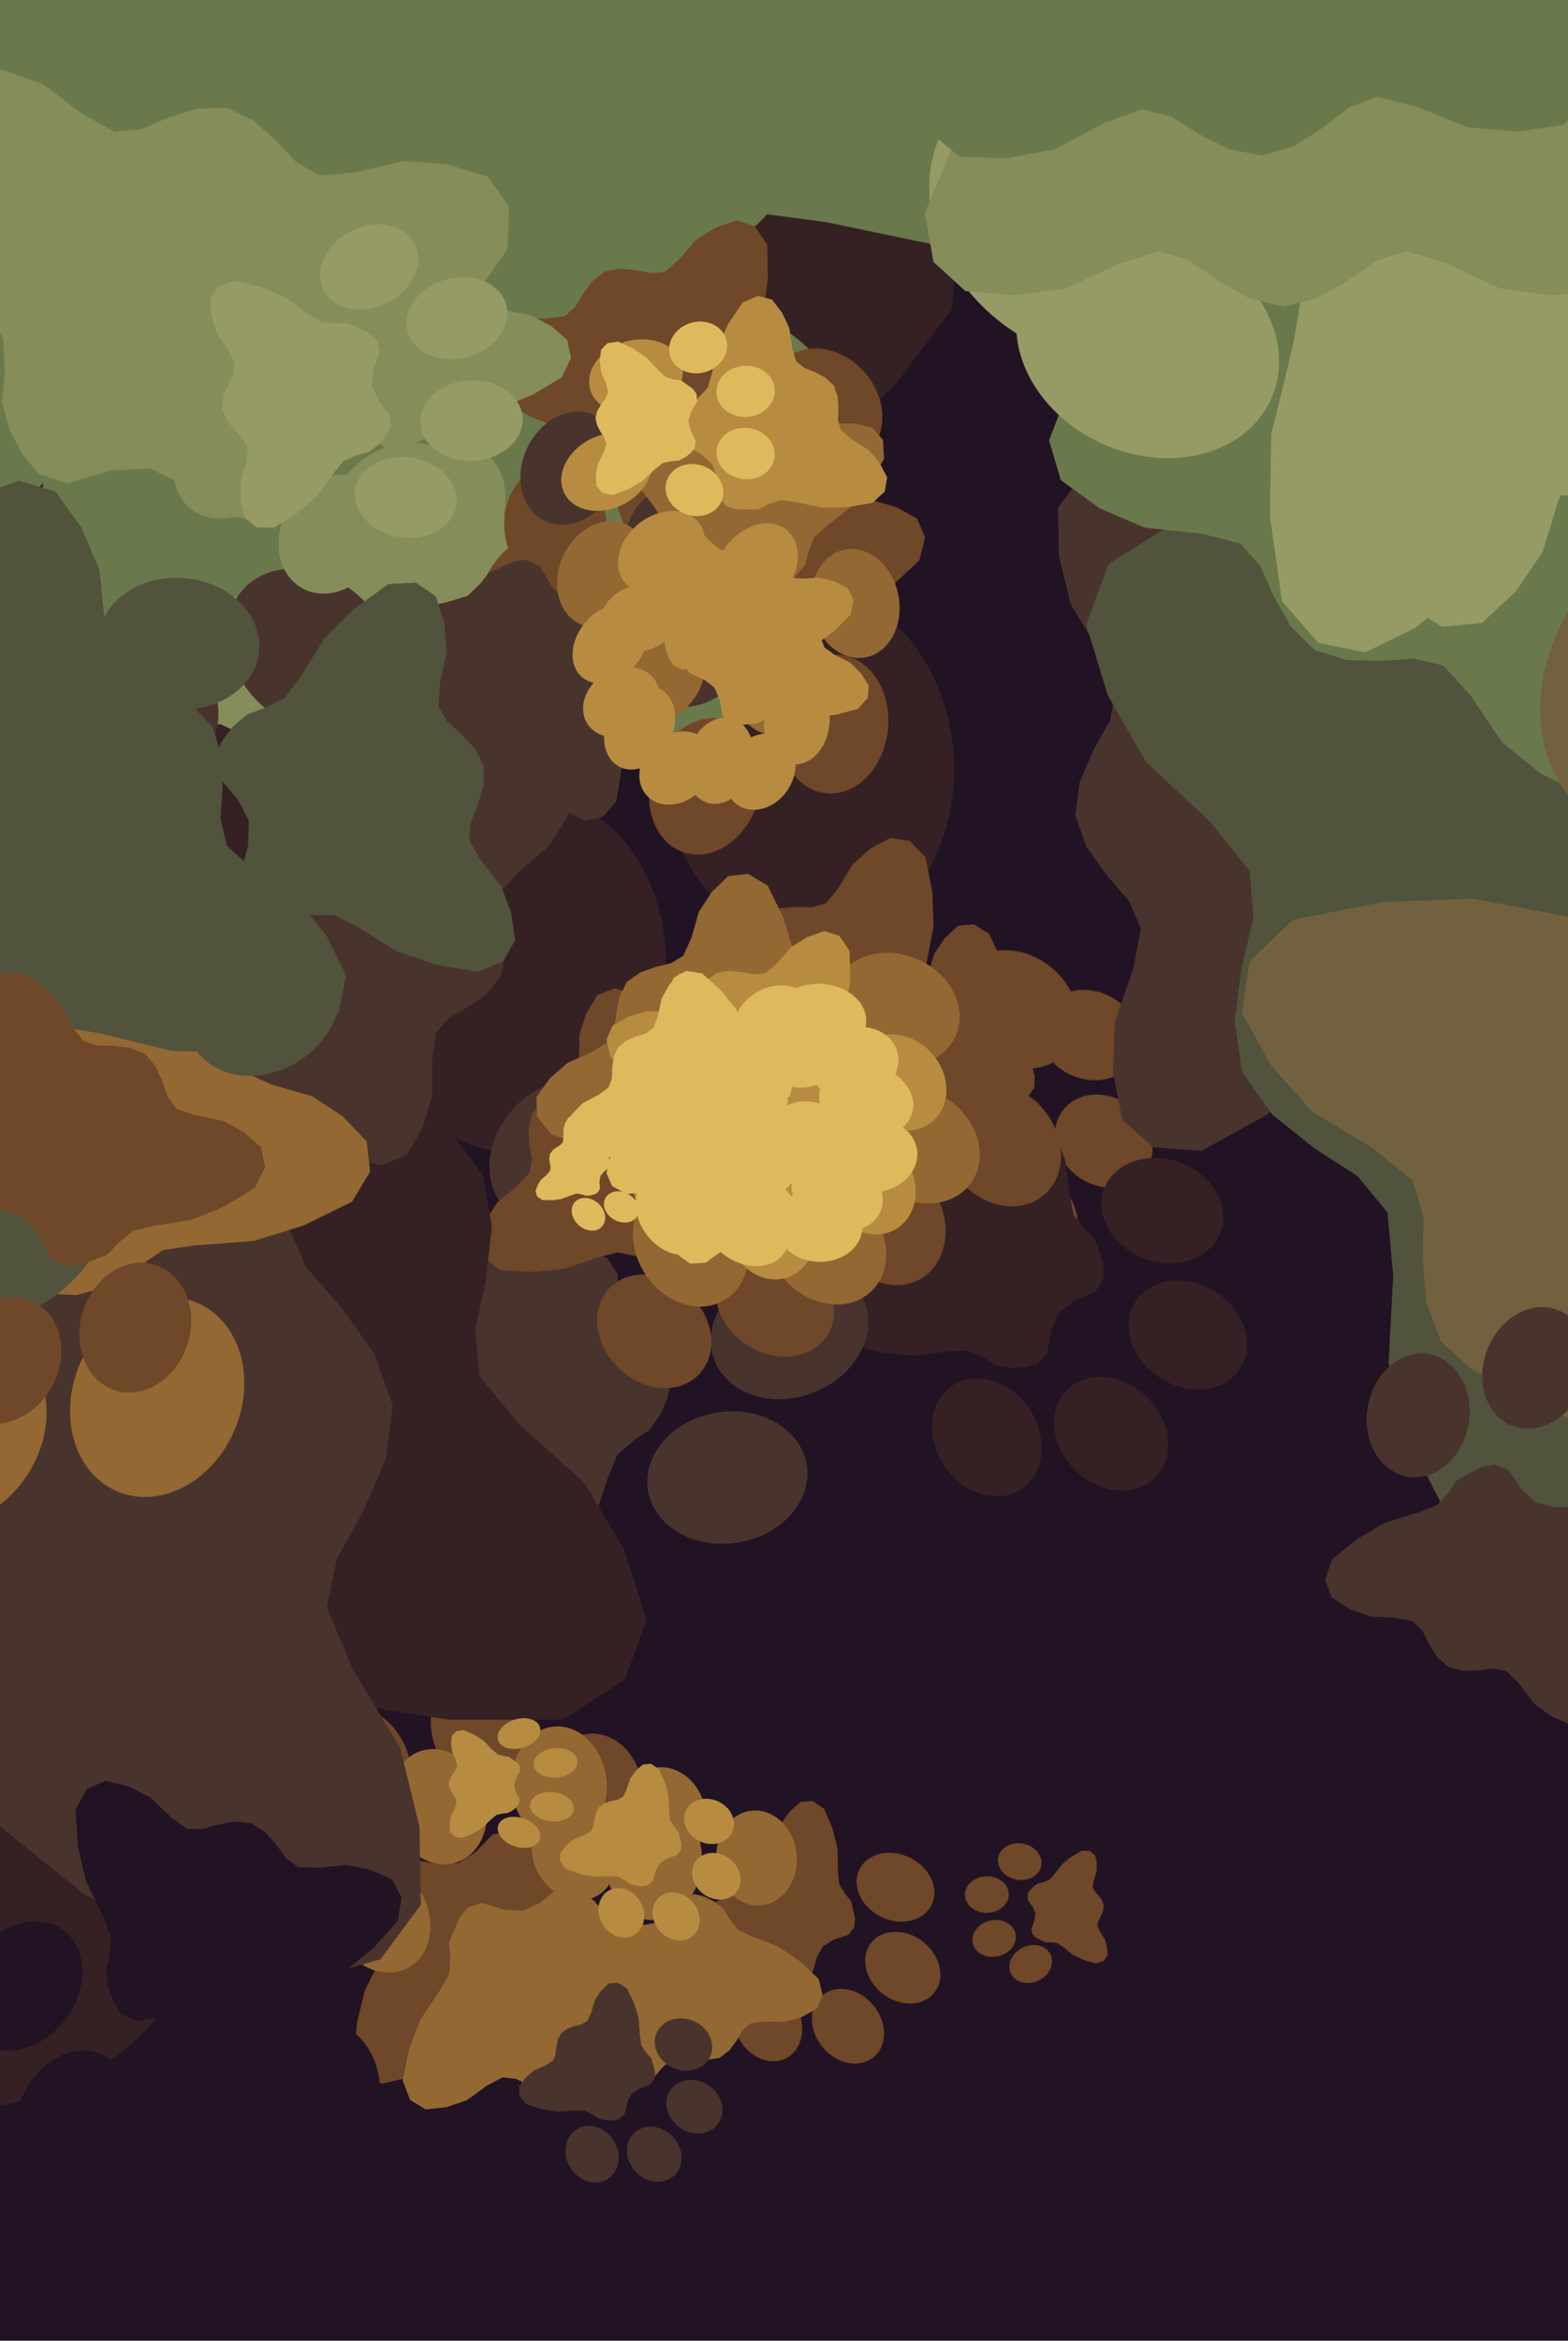 <svg xmlns="http://www.w3.org/2000/svg" width="429px" height="640px">
  <rect width="429" height="640" fill="rgb(33,19,35)"/>
  <ellipse cx="221" cy="209" rx="40" ry="49" transform="rotate(176,221,209)" fill="rgb(53,33,36)"/><ellipse cx="142" cy="266" rx="40" ry="49" transform="rotate(188,142,266)" fill="rgb(53,33,36)"/><ellipse cx="46" cy="243" rx="40" ry="49" transform="rotate(200,46,243)" fill="rgb(53,33,36)"/><ellipse cx="3" cy="155" rx="40" ry="49" transform="rotate(212,3,155)" fill="rgb(53,33,36)"/><polygon points="140.26,25.081 128.723,28.257 117.896,32.436 107.396,33.079 95.288,25.866 79.993,13.478 63.984,7.072 47.563,4.481 34.894,11.36 28.123,26.543 32.101,51.884 39.686,75.441 54.056,99.6 60.76,113.042 60.842,126.661 59.333,137.874 62.083,148.95 66.702,158.602 72.777,166.541 83.874,170.62 101.935,166.125 116.759,166 129.789,173.07 143.625,185.518 155.338,187.126 164.43,182.968 180.667,168.126 184.599,157.517 191.065,145.531 203.295,136.809 227.325,122.225 245.081,104.986 260.49,84.478 261.64,67.894 253.684,55.873 237.969,50.451 220.826,48.591 201.506,52.349 187.429,53.033 178.459,47.537 170.862,38.763 162.166,30.542 151.872,25.166" fill="rgb(53,33,36)"/>
  <ellipse cx="298" cy="283" rx="12" ry="14" transform="rotate(114,298,283)" fill="rgb(111,71,41)"/><ellipse cx="302" cy="312" rx="12" ry="14" transform="rotate(126,302,312)" fill="rgb(111,71,41)"/><ellipse cx="282" cy="333" rx="12" ry="14" transform="rotate(138,282,333)" fill="rgb(111,71,41)"/><ellipse cx="253" cy="332" rx="12" ry="14" transform="rotate(150,253,332)" fill="rgb(111,71,41)"/><polygon points="238.104,278.718 237.324,282.206 236.908,285.648 235.605,288.507 232.004,290.689 226.592,292.986 222.658,296.31 219.672,300.277 219.71,304.583 222.764,308.498 230.006,311.003 237.282,312.306 245.669,311.903 250.154,312.02 253.758,313.909 256.503,315.879 259.81,316.707 263.003,316.842 265.949,316.353 268.581,313.999 269.928,308.605 271.974,304.678 275.666,302.233 280.889,300.329 282.956,297.465 283.134,294.485 281.497,288.121 279.25,285.596 276.996,282.21 276.41,277.761 275.934,269.379 273.877,262.278 270.629,255.338 266.417,252.71 262.131,253.122 258.497,256.507 255.603,260.767 253.884,266.389 252.091,270.198 249.383,271.793 246.004,272.566 242.616,273.707 239.755,275.668" fill="rgb(111,71,41)"/>
  <ellipse cx="84" cy="516" rx="14" ry="17" transform="rotate(324,84,516)" fill="rgb(111,71,41)"/><ellipse cx="98" cy="483" rx="14" ry="17" transform="rotate(336,98,483)" fill="rgb(111,71,41)"/><ellipse cx="132" cy="472" rx="14" ry="17" transform="rotate(348,132,472)" fill="rgb(111,71,41)"/><ellipse cx="162" cy="491" rx="14" ry="17" transform="rotate(360,162,491)" fill="rgb(111,71,41)"/><polygon points="145.402,557.352 148.348,554.149 150.881,550.774 153.996,548.553 159.119,548.444 166.223,549.317 172.394,548.207 177.958,545.842 180.539,541.279 179.701,535.293 173.591,528.244 166.713,522.441 157.626,517.76 152.968,514.907 150.319,510.723 148.623,506.974 145.641,504.089 142.357,502.002 138.953,500.724 134.745,501.605 130.042,506.471 125.494,509.366 120.114,509.697 113.448,508.525 109.526,510.286 107.524,513.32 105.377,521.026 106.208,525.055 106.524,529.997 104.433,535.044 99.833,544.172 97.68,552.91 96.879,562.203 99.721,567.539 104.491,569.713 110.382,568.356 116.026,565.627 121.26,560.745 125.47,557.821 129.295,557.788 133.328,559.029 137.594,559.889 141.804,559.563" fill="rgb(111,71,41)"/>
  <ellipse cx="187" cy="156" rx="37" ry="45" transform="rotate(176,187,156)" fill="rgb(106,121,75)"/><ellipse cx="113" cy="209" rx="37" ry="45" transform="rotate(188,113,209)" fill="rgb(106,121,75)"/><ellipse cx="25" cy="187" rx="37" ry="45" transform="rotate(200,25,187)" fill="rgb(106,121,75)"/><ellipse cx="-14" cy="105" rx="37" ry="45" transform="rotate(212,-14,105)" fill="rgb(106,121,75)"/><polygon points="111.813,-14.782 101.1,-11.833 91.046,-7.952 81.296,-7.356 70.053,-14.053 55.85,-25.556 40.985,-31.505 25.737,-33.91 13.973,-27.523 7.686,-13.425 11.38,10.107 18.422,31.981 31.766,54.414 37.992,66.896 38.067,79.542 36.667,89.954 39.22,100.239 43.509,109.202 49.15,116.574 59.454,120.361 76.225,116.188 89.99,116.071 102.09,122.636 114.938,134.195 125.814,135.688 134.256,131.828 149.333,118.046 152.985,108.195 158.989,97.064 170.345,88.966 192.659,75.423 209.147,59.415 223.455,40.373 224.523,24.973 217.135,13.811 202.542,8.776 186.624,7.049 168.684,10.538 155.612,11.173 147.284,6.07 140.229,-2.077 132.154,-9.711 122.596,-14.703" fill="rgb(106,121,75)"/>
  <ellipse cx="318" cy="331" rx="14" ry="17" transform="rotate(110,318,331)" fill="rgb(53,33,36)"/><ellipse cx="325" cy="365" rx="14" ry="17" transform="rotate(122,325,365)" fill="rgb(53,33,36)"/><ellipse cx="304" cy="392" rx="14" ry="17" transform="rotate(134,304,392)" fill="rgb(53,33,36)"/><ellipse cx="270" cy="393" rx="14" ry="17" transform="rotate(146,270,393)" fill="rgb(53,33,36)"/><polygon points="247.913,331.266 247.285,335.415 247.079,339.479 245.787,342.934 241.75,345.784 235.6,348.917 231.265,353.131 228.093,358.022 228.49,363.061 232.388,367.396 241.073,369.736 249.701,370.666 259.489,369.508 264.751,369.278 269.125,371.194 272.502,373.276 276.442,373.975 280.193,373.872 283.603,373.058 286.492,370.085 287.628,363.659 289.702,358.892 293.825,355.727 299.786,353.07 301.972,349.547 301.937,346.042 299.498,338.724 296.66,335.951 293.743,332.17 292.693,327.009 291.449,317.231 288.459,309.084 284.087,301.223 278.939,298.49 273.953,299.324 269.975,303.585 266.934,308.811 265.382,315.536 263.594,320.143 260.554,322.232 256.66,323.415 252.786,325.028 249.596,327.558" fill="rgb(53,33,36)"/>
  <ellipse cx="412" cy="121" rx="31" ry="38" transform="rotate(66,412,121)" fill="rgb(73,51,45)"/><ellipse cx="476" cy="164" rx="31" ry="38" transform="rotate(78,476,164)" fill="rgb(73,51,45)"/><ellipse cx="484" cy="241" rx="31" ry="38" transform="rotate(90,484,241)" fill="rgb(73,51,45)"/><ellipse cx="430" cy="297" rx="31" ry="38" transform="rotate(102,430,297)" fill="rgb(73,51,45)"/><polygon points="297.283,231.577 302.774,239.306 308.819,246.233 312.142,253.876 310.053,264.844 304.975,279.586 304.544,293.24 307.065,306.166 315.618,313.733 328.755,314.66 346.542,304.832 362.024,292.803 376.115,275.56 384.305,266.927 394.421,263.176 403.178,261.261 410.678,256.212 416.611,250.159 420.875,243.485 420.905,234.119 412.666,221.892 408.556,210.891 410.289,199.275 415.806,185.602 413.829,176.447 408.271,170.805 392.822,162.739 383.86,162.686 373.185,161.121 363.378,154.379 346.01,140.442 328.366,131.895 308.924,125.98 296.267,129.618 289.474,138.798 289.696,151.966 292.956,165.231 300.988,178.596 305.312,188.89 303.65,197.056 299.177,205.09 295.414,213.791 294.201,222.91" fill="rgb(73,51,45)"/>
  <ellipse cx="154" cy="315" rx="18" ry="22" transform="rotate(45,154,315)" fill="rgb(73,51,45)"/><ellipse cx="197" cy="325" rx="18" ry="22" transform="rotate(57,197,325)" fill="rgb(73,51,45)"/><ellipse cx="216" cy="364" rx="18" ry="22" transform="rotate(69,216,364)" fill="rgb(73,51,45)"/><ellipse cx="199" cy="404" rx="18" ry="22" transform="rotate(81,199,404)" fill="rgb(73,51,45)"/><polygon points="115.789,396.751 120.254,399.718 124.85,402.151 128.154,405.513 129.274,411.727 129.581,420.541 132.121,427.837 136.071,434.151 142.121,436.413 149.246,434.24 156.645,425.446 162.382,415.956 166.327,403.996 168.902,397.777 173.483,393.747 177.718,390.961 180.655,386.775 182.561,382.376 183.46,377.988 181.577,373.037 174.749,368.251 170.349,363.275 168.909,356.79 169.051,348.453 166.152,344.019 162.074,342.167 152.282,341.039 147.539,342.828 141.585,344.165 135.041,342.593 123.046,338.754 111.997,337.818 100.532,338.635 94.587,343.121 92.861,349.345 95.647,356.253 100.057,362.596 107.006,368.025 111.376,372.584 112.154,377.233 111.42,382.381 111.196,387.738 112.404,392.799" fill="rgb(73,51,45)"/>
  <ellipse cx="278" cy="276" rx="15" ry="18" transform="rotate(128,278,276)" fill="rgb(111,71,41)"/><ellipse cx="274" cy="313" rx="15" ry="18" transform="rotate(140,274,313)" fill="rgb(111,71,41)"/><ellipse cx="243" cy="334" rx="15" ry="18" transform="rotate(152,243,334)" fill="rgb(111,71,41)"/><ellipse cx="208" cy="324" rx="15" ry="18" transform="rotate(164,208,324)" fill="rgb(111,71,41)"/><polygon points="206.303,253.092 204.284,257.122 202.726,261.206 200.259,264.306 195.189,265.877 187.867,267.036 182.04,269.903 177.177,273.846 175.909,279.125 178.452,284.846 186.548,290.119 195.052,293.933 205.435,295.999 210.887,297.511 214.72,300.92 217.478,304.168 221.271,306.189 225.136,307.329 228.889,307.629 232.827,305.552 236.121,299.364 239.822,295.183 245.084,293.318 252.055,292.582 255.457,289.709 256.584,286.117 256.522,277.832 254.544,274.058 252.818,269.228 253.46,263.607 255.434,253.206 255.083,243.892 253.227,234.411 248.875,229.909 243.505,229.107 238.027,232.139 233.187,236.468 229.369,242.823 226.013,246.935 222.215,248.06 217.844,247.976 213.352,248.338 209.253,249.864" fill="rgb(111,71,41)"/>
  <ellipse cx="213" cy="294" rx="14" ry="17" transform="rotate(98,213,294)" fill="rgb(111,71,41)"/><ellipse cx="227" cy="325" rx="14" ry="17" transform="rotate(110,227,325)" fill="rgb(111,71,41)"/><ellipse cx="212" cy="356" rx="14" ry="17" transform="rotate(122,212,356)" fill="rgb(111,71,41)"/><ellipse cx="179" cy="364" rx="14" ry="17" transform="rotate(134,179,364)" fill="rgb(111,71,41)"/><polygon points="144.602,308.725 144.851,312.914 145.495,316.932 144.95,320.58 141.593,324.207 136.229,328.55 132.865,333.574 130.779,339.017 132.215,343.864 136.929,347.293 145.91,347.776 154.543,346.892 163.877,343.725 168.976,342.405 173.653,343.37 177.389,344.705 181.389,344.569 185.036,343.689 188.202,342.184 190.41,338.675 190.185,332.153 191.223,327.059 194.597,323.106 199.876,319.267 201.281,315.367 200.518,311.946 196.611,305.295 193.259,303.173 189.619,300.081 187.519,295.251 184.269,285.945 179.651,278.598 173.74,271.818 168.136,270.215 163.433,272.067 160.428,277.062 158.54,282.806 158.42,289.707 157.628,294.585 155.089,297.261 151.526,299.227 148.073,301.61 145.478,304.749" fill="rgb(111,71,41)"/>
  <ellipse cx="182" cy="138" rx="48" ry="58" transform="rotate(219,182,138)" fill="rgb(106,121,75)"/><ellipse cx="66" cy="124" rx="48" ry="58" transform="rotate(231,66,124)" fill="rgb(106,121,75)"/><ellipse cx="2" cy="26" rx="48" ry="58" transform="rotate(243,2,26)" fill="rgb(106,121,75)"/><ellipse cx="36" cy="-85" rx="48" ry="58" transform="rotate(255,36,-85)" fill="rgb(106,121,75)"/><polygon points="261.94,-88.27 249.27,-94.896 236.403,-100.066 226.705,-108.061 222.002,-124.23 218.731,-147.518 209.962,-166.161 197.724,-181.805 181.048,-186.118 162.76,-178.368 145.587,-152.982 133.018,-126.217 125.89,-93.397 120.795,-76.188 109.768,-64.221 99.313,-55.652 92.691,-43.733 88.862,-31.535 87.701,-19.647 94.074,-7.041 113.519,3.749 126.575,15.719 132.2,32.514 134.147,54.666 143.072,65.616 154.404,69.391 180.687,69.652 192.768,63.586 208.184,58.381 225.979,60.725 258.86,67.562 288.424,66.967 318.599,61.603 333.118,48.048 335.96,31.061 326.646,13.518 313.182,-2.076 293.238,-14.536 280.379,-25.409 277.021,-37.521 277.531,-51.378 276.631,-65.648 272.017,-78.733" fill="rgb(106,121,75)"/>
  <ellipse cx="471" cy="92" rx="49" ry="59" transform="rotate(50,471,92)" fill="rgb(81,83,60)"/><ellipse cx="585" cy="129" rx="49" ry="59" transform="rotate(62,585,129)" fill="rgb(81,83,60)"/><ellipse cx="630" cy="240" rx="49" ry="59" transform="rotate(74,630,240)" fill="rgb(81,83,60)"/><ellipse cx="574" cy="346" rx="49" ry="59" transform="rotate(86,574,346)" fill="rgb(81,83,60)"/><polygon points="348.125,304.78 359.54,313.895 371.438,321.59 379.606,331.499 381.171,348.633 379.911,372.628 385.072,393.035 394.296,411.112 410.18,418.688 430.033,414.481 452.207,392.368 470.031,367.974 483.579,336.446 492.044,320.179 505.436,310.326 517.593,303.77 526.559,293.106 532.777,281.62 536.259,269.922 532.324,256.036 514.926,241.424 504.165,226.873 501.798,208.931 504.163,186.334 497.346,173.612 486.717,167.616 460.407,162.23 447.108,165.958 430.63,168.174 413.241,162.353 381.594,149.085 351.827,143.919 320.516,143.415 303.312,154.18 297.149,170.664 303.071,190.075 313.534,208.34 331.109,224.725 341.886,238.137 342.893,250.94 339.68,264.739 337.801,279.226 339.877,293.249" fill="rgb(81,83,60)"/>
  <ellipse cx="104" cy="524" rx="13" ry="16" transform="rotate(331,104,524)" fill="rgb(148,104,50)"/><ellipse cx="120" cy="494" rx="13" ry="16" transform="rotate(343,120,494)" fill="rgb(148,104,50)"/><ellipse cx="153" cy="488" rx="13" ry="16" transform="rotate(355,153,488)" fill="rgb(148,104,50)"/><ellipse cx="179" cy="509" rx="13" ry="16" transform="rotate(367,179,509)" fill="rgb(148,104,50)"/><polygon points="156.286,569.846 159.423,567.178 162.192,564.299 165.374,562.572 170.199,563.06 176.772,564.7 182.697,564.369 188.196,562.789 191.147,558.801 191.05,553.08 186.124,545.755 180.332,539.51 172.336,534.065 168.289,530.847 166.283,526.611 165.123,522.894 162.654,519.839 159.81,517.501 156.76,515.908 152.705,516.25 147.726,520.279 143.12,522.474 138.028,522.164 131.901,520.294 128.014,521.496 125.783,524.115 122.877,531.106 123.194,534.987 122.921,539.666 120.374,544.165 115,552.209 111.969,560.169 110.146,568.807 112.199,574.147 116.429,576.739 122.12,576.144 127.737,574.231 133.217,570.249 137.508,567.988 141.105,568.398 144.751,570.029 148.659,571.329 152.652,571.508" fill="rgb(148,104,50)"/>
  <ellipse cx="114" cy="155" rx="27" ry="34" transform="rotate(174,114,155)" fill="rgb(133,141,90)"/><ellipse cx="61" cy="197" rx="27" ry="34" transform="rotate(186,61,197)" fill="rgb(133,141,90)"/><ellipse cx="-5" cy="183" rx="27" ry="34" transform="rotate(198,-5,183)" fill="rgb(133,141,90)"/><ellipse cx="-37" cy="123" rx="27" ry="34" transform="rotate(210,-37,123)" fill="rgb(133,141,90)"/><polygon points="53.967,29.684 46.032,32.169 38.615,35.334 31.34,36.034 22.757,31.319 11.836,23.088 0.565,19.029 -10.9,17.628 -19.531,22.711 -23.864,33.418 -20.487,50.918 -14.649,67.092 -4.085,83.519 0.896,92.691 1.283,102.145 0.507,109.968 2.686,117.592 6.126,124.182 10.538,129.548 18.342,132.111 30.774,128.552 41.065,128.106 50.284,132.699 60.194,141.007 68.366,141.839 74.578,138.732 85.493,128.032 87.966,120.57 92.165,112.09 100.446,105.738 116.778,95.028 128.69,82.627 138.893,68.013 139.289,56.469 133.472,48.315 122.429,44.932 110.48,44.056 97.156,47.133 87.397,47.95 81.036,44.351 75.547,38.443 69.31,32.945 62.032,29.462" fill="rgb(133,141,90)"/>
  <ellipse cx="4" cy="523" rx="48" ry="59" transform="rotate(229,4,523)" fill="rgb(53,33,36)"/><ellipse cx="-109" cy="488" rx="48" ry="59" transform="rotate(241,-109,488)" fill="rgb(53,33,36)"/><ellipse cx="-155" cy="379" rx="48" ry="59" transform="rotate(253,-155,379)" fill="rgb(53,33,36)"/><ellipse cx="-101" cy="272" rx="48" ry="59" transform="rotate(265,-101,272)" fill="rgb(53,33,36)"/><polygon points="123.859,310.168 112.347,301.3 100.381,293.854 92.086,284.141 90.232,267.128 91.068,243.242 85.581,223.036 76.094,205.219 60.165,197.96 40.494,202.489 18.825,224.865 1.522,249.436 -11.404,281.026 -19.541,297.351 -32.689,307.382 -44.665,314.113 -53.397,324.875 -59.382,336.406 -62.641,348.1 -58.487,361.842 -40.93,376.072 -29.976,390.357 -27.31,408.16 -29.27,430.674 -22.27,443.208 -11.594,448.987 14.665,453.887 27.827,449.948 44.176,447.458 61.571,452.945 93.275,465.591 122.969,470.213 154.117,470.17 171.04,459.165 176.884,442.665 170.657,423.463 159.934,405.479 142.171,389.489 131.22,376.337 129.996,363.622 132.952,349.843 134.57,335.402 132.261,321.491" fill="rgb(53,33,36)"/>
  <ellipse cx="245" cy="516" rx="9" ry="11" transform="rotate(116,245,516)" fill="rgb(111,71,41)"/><ellipse cx="247" cy="538" rx="9" ry="11" transform="rotate(128,247,538)" fill="rgb(111,71,41)"/><ellipse cx="232" cy="554" rx="9" ry="11" transform="rotate(140,232,554)" fill="rgb(111,71,41)"/><ellipse cx="210" cy="553" rx="9" ry="11" transform="rotate(152,210,553)" fill="rgb(111,71,41)"/><polygon points="200.125,511.476 199.439,514.108 199.031,516.714 197.964,518.853 195.169,520.417 190.992,522.02 187.912,524.443 185.536,527.38 185.451,530.655 187.67,533.713 193.109,535.81 198.608,536.994 204.996,536.911 208.404,537.119 211.093,538.651 213.129,540.222 215.621,540.939 218.046,541.127 220.299,540.833 222.363,539.113 223.53,535.047 225.19,532.115 228.063,530.354 232.085,529.045 233.732,526.923 233.947,524.661 232.871,519.778 231.23,517.799 229.605,515.164 229.279,511.766 229.139,505.379 227.763,499.925 225.478,494.562 222.345,492.451 219.074,492.651 216.222,495.128 213.907,498.29 212.451,502.52 210.986,505.369 208.885,506.509 206.295,507.008 203.689,507.785 201.461,509.2" fill="rgb(111,71,41)"/>
  <ellipse cx="226" cy="111" rx="14" ry="17" transform="rotate(138,226,111)" fill="rgb(111,71,41)"/><ellipse cx="216" cy="145" rx="14" ry="17" transform="rotate(150,216,145)" fill="rgb(111,71,41)"/><ellipse cx="184" cy="160" rx="14" ry="17" transform="rotate(162,184,160)" fill="rgb(111,71,41)"/><ellipse cx="152" cy="144" rx="14" ry="17" transform="rotate(174,152,144)" fill="rgb(111,71,41)"/><polygon points="162.167,76.809 159.572,80.302 157.406,83.924 154.541,86.458 149.456,87.102 142.3,86.977 136.279,88.725 130.993,91.659 128.903,96.466 130.362,102.333 137.175,108.704 144.622,113.756 154.149,117.461 159.079,119.813 162.151,123.697 164.23,127.248 167.497,129.806 170.982,131.538 174.5,132.452 178.593,131.137 182.762,125.805 186.982,122.451 192.298,121.56 199.05,122.029 202.766,119.867 204.441,116.641 205.77,108.752 204.522,104.832 203.691,99.95 205.243,94.713 208.864,85.154 210.093,76.239 209.917,66.913 206.534,61.903 201.562,60.24 195.846,62.204 190.517,65.509 185.822,70.911 181.941,74.259 178.141,74.692 173.999,73.879 169.667,73.47 165.514,74.234" fill="rgb(111,71,41)"/>
  <ellipse cx="245" cy="276" rx="15" ry="18" transform="rotate(113,245,276)" fill="rgb(148,104,50)"/><ellipse cx="251" cy="313" rx="15" ry="18" transform="rotate(125,251,313)" fill="rgb(148,104,50)"/><ellipse cx="226" cy="340" rx="15" ry="18" transform="rotate(137,226,340)" fill="rgb(148,104,50)"/><ellipse cx="189" cy="340" rx="15" ry="18" transform="rotate(149,189,340)" fill="rgb(148,104,50)"/><polygon points="169.538,272.329 168.631,276.744 168.182,281.092 166.602,284.725 162.112,287.555 155.339,290.569 150.452,294.846 146.775,299.914 146.918,305.341 150.855,310.209 160.039,313.207 169.241,314.69 179.805,313.998 185.462,314.047 190.046,316.348 193.551,318.772 197.738,319.743 201.767,319.843 205.47,319.162 208.736,316.136 210.316,309.306 212.808,304.31 217.409,301.147 223.952,298.632 226.494,294.976 226.653,291.215 224.449,283.228 221.561,280.095 218.644,275.875 217.809,270.28 217.024,259.723 214.275,250.816 210.027,242.139 204.659,238.918 199.264,239.532 194.758,243.879 191.203,249.313 189.16,256.439 186.983,261.28 183.605,263.35 179.362,264.4 175.116,265.912 171.552,268.447" fill="rgb(148,104,50)"/>
  <ellipse cx="-84" cy="549" rx="51" ry="63" transform="rotate(246,-84,549)" fill="rgb(73,51,45)"/><ellipse cx="-188" cy="478" rx="51" ry="63" transform="rotate(258,-188,478)" fill="rgb(73,51,45)"/><ellipse cx="-202" cy="353" rx="51" ry="63" transform="rotate(270,-202,353)" fill="rgb(73,51,45)"/><ellipse cx="-114" cy="262" rx="51" ry="63" transform="rotate(282,-114,262)" fill="rgb(73,51,45)"/><polygon points="102.459,370.227 93.548,357.684 83.737,346.441 78.344,334.038 81.734,316.237 89.975,292.31 90.674,270.152 86.583,249.173 72.702,236.892 51.381,235.388 22.513,251.338 -2.613,270.861 -25.481,298.846 -38.774,312.857 -55.192,318.944 -69.403,322.052 -81.575,330.246 -91.206,340.069 -98.126,350.901 -98.174,366.101 -84.802,385.946 -78.132,403.801 -80.944,422.652 -89.898,444.843 -86.69,459.701 -77.669,468.857 -52.597,481.948 -38.051,482.034 -20.726,484.574 -4.81,495.515 23.377,518.134 52.013,532.006 83.566,541.605 104.108,535.702 115.132,520.803 114.772,499.432 109.481,477.903 96.446,456.213 89.429,439.506 92.125,426.253 99.384,413.215 105.493,399.094 107.461,384.294" fill="rgb(73,51,45)"/>
  <ellipse cx="349" cy="23" rx="31" ry="38" transform="rotate(13,349,23)" fill="rgb(106,121,75)"/><ellipse cx="422" cy="-1" rx="31" ry="38" transform="rotate(25,422,-1)" fill="rgb(106,121,75)"/><ellipse cx="488" cy="37" rx="31" ry="38" transform="rotate(37,488,37)" fill="rgb(106,121,75)"/><ellipse cx="500" cy="114" rx="31" ry="38" transform="rotate(49,500,114)" fill="rgb(106,121,75)"/><polygon points="368.391,180.462 377.79,180.726 386.885,180.073 394.922,182.002 402.363,190.204 411.01,203.025 421.567,211.516 433.31,217.235 444.409,214.976 452.985,205.124 455.817,185.169 455.53,165.726 450.282,144.273 448.333,132.632 451.4,122.381 455.109,114.302 455.587,105.348 454.334,97.035 451.593,89.674 444.192,84.06 429.589,83.288 418.422,79.977 410.255,71.671 402.718,59.14 394.287,55.241 386.501,56.276 370.891,63.698 365.499,70.766 357.888,78.287 346.694,82.031 325.288,87.469 307.986,96.343 291.697,108.212 287.024,120.409 290.24,131.269 300.803,138.953 313.256,144.289 328.636,145.904 339.371,148.624 344.848,154.814 348.541,163.152 353.186,171.326 359.686,177.73" fill="rgb(106,121,75)"/>
  <ellipse cx="314" cy="94" rx="30" ry="37" transform="rotate(294,314,94)" fill="rgb(150,154,100)"/><ellipse cx="303" cy="20" rx="30" ry="37" transform="rotate(306,303,20)" fill="rgb(150,154,100)"/><ellipse cx="353" cy="-35" rx="30" ry="37" transform="rotate(318,353,-35)" fill="rgb(150,154,100)"/><ellipse cx="428" cy="-32" rx="30" ry="37" transform="rotate(330,428,-32)" fill="rgb(150,154,100)"/><polygon points="466.583,105.217 468.568,96.344 469.626,87.591 472.94,80.318 482.098,74.768 495.863,68.927 505.87,60.473 513.465,50.381 513.369,39.43 505.599,29.472 487.181,23.102 468.673,19.788 447.342,20.811 435.933,20.513 426.769,15.71 419.785,10.699 411.374,8.593 403.252,8.249 395.76,9.493 389.066,15.482 385.639,29.2 380.436,39.189 371.045,45.408 357.76,50.25 352.504,57.533 352.05,65.115 356.215,81.301 361.929,87.723 367.663,96.335 369.152,107.65 370.364,128.971 375.595,147.031 383.856,164.683 394.57,171.369 405.472,170.319 414.714,161.711 422.076,150.875 426.447,136.575 431.009,126.888 437.895,122.831 446.49,120.864 455.107,117.963 462.384,112.976" fill="rgb(150,154,100)"/>
  <ellipse cx="464" cy="185" rx="39" ry="48" transform="rotate(38,464,185)" fill="rgb(114,97,63)"/><ellipse cx="561" cy="195" rx="39" ry="48" transform="rotate(50,561,195)" fill="rgb(114,97,63)"/><ellipse cx="615" cy="276" rx="39" ry="48" transform="rotate(62,615,276)" fill="rgb(114,97,63)"/><ellipse cx="588" cy="369" rx="39" ry="48" transform="rotate(74,588,369)" fill="rgb(114,97,63)"/><polygon points="402.656,374.447 413.216,379.738 423.918,383.823 432.044,390.286 436.162,403.573 439.199,422.761 446.711,438.033 457.045,450.778 470.88,454.099 485.873,447.435 499.692,426.22 509.687,403.932 515.102,376.721 519.062,362.433 527.997,352.39 536.509,345.162 541.807,335.221 544.794,325.091 545.581,315.256 540.135,304.935 523.919,296.304 512.963,286.605 508.075,272.814 506.147,254.545 498.618,245.63 489.203,242.675 467.491,242.838 457.6,248.023 444.942,252.545 430.211,250.865 402.953,245.691 378.543,246.609 353.697,251.475 341.901,262.88 339.797,276.952 347.743,291.307 359.089,303.993 375.742,313.997 386.519,322.793 389.468,332.748 389.247,344.201 390.196,355.974 394.195,366.715" fill="rgb(114,97,63)"/>
  <ellipse cx="149" cy="534" rx="11" ry="13" transform="rotate(318,149,534)" fill="rgb(148,104,50)"/><ellipse cx="157" cy="507" rx="11" ry="13" transform="rotate(330,157,507)" fill="rgb(148,104,50)"/><ellipse cx="182" cy="496" rx="11" ry="13" transform="rotate(342,182,496)" fill="rgb(148,104,50)"/><ellipse cx="207" cy="508" rx="11" ry="13" transform="rotate(354,207,508)" fill="rgb(148,104,50)"/><polygon points="199.532,560.629 201.525,557.947 203.189,555.166 205.388,553.219 209.293,552.725 214.787,552.821 219.411,551.479 223.469,549.226 225.074,545.535 223.954,541.03 218.723,536.138 213.004,532.259 205.689,529.413 201.903,527.608 199.544,524.626 197.949,521.899 195.44,519.935 192.764,518.605 190.063,517.903 186.92,518.913 183.719,523.007 180.478,525.582 176.396,526.267 171.212,525.907 168.358,527.566 167.072,530.044 166.051,536.101 167.01,539.111 167.648,542.86 166.456,546.881 163.676,554.221 162.732,561.067 162.867,568.228 165.465,572.074 169.282,573.352 173.672,571.843 177.764,569.305 181.369,565.157 184.349,562.587 187.267,562.254 190.447,562.879 193.774,563.193 196.962,562.606" fill="rgb(148,104,50)"/>
  <ellipse cx="142" cy="474" rx="4" ry="6" transform="rotate(73,142,474)" fill="rgb(183,140,65)"/><ellipse cx="152" cy="482" rx="4" ry="6" transform="rotate(85,152,482)" fill="rgb(183,140,65)"/><ellipse cx="151" cy="494" rx="4" ry="6" transform="rotate(97,151,494)" fill="rgb(183,140,65)"/><ellipse cx="142" cy="501" rx="4" ry="6" transform="rotate(109,142,501)" fill="rgb(183,140,65)"/><polygon points="123.06,489.115 123.762,490.413 124.565,491.599 124.934,492.843 124.402,494.499 123.338,496.682 123.012,498.784 123.156,500.83 124.335,502.162 126.348,502.555 129.284,501.373 131.905,499.807 134.411,497.409 135.841,496.23 137.476,495.843 138.865,495.713 140.121,495.075 141.153,494.252 141.938,493.301 142.121,491.854 141.079,489.807 140.653,488.029 141.141,486.266 142.253,484.257 142.122,482.805 141.37,481.827 139.135,480.287 137.75,480.109 136.13,479.664 134.742,478.436 132.322,475.952 129.757,474.296 126.864,473.013 124.838,473.335 123.614,474.625 123.398,476.665 123.65,478.777 124.638,480.995 125.111,482.669 124.699,483.899 123.855,485.056 123.109,486.33 122.748,487.716" fill="rgb(183,140,65)"/>
  <ellipse cx="295" cy="59" rx="36" ry="44" transform="rotate(311,295,59)" fill="rgb(150,154,100)"/><ellipse cx="309" cy="-29" rx="36" ry="44" transform="rotate(323,309,-29)" fill="rgb(150,154,100)"/><ellipse cx="385" cy="-74" rx="36" ry="44" transform="rotate(335,385,-74)" fill="rgb(150,154,100)"/><ellipse cx="470" cy="-45" rx="36" ry="44" transform="rotate(347,470,-45)" fill="rgb(150,154,100)"/><polygon points="466.206,125.254 471.581,115.795 475.854,106.148 482.191,98.986 494.611,95.839 512.406,93.971 526.815,87.797 539.036,78.907 542.758,66.342 537.351,52.229 518.503,38.496 498.485,28.229 473.717,21.937 460.767,17.605 451.96,8.903 445.721,0.725 436.834,-4.627 427.66,-7.863 418.652,-9.061 408.896,-4.549 400.176,9.95 390.727,19.56 377.806,23.391 360.91,24.284 352.347,30.779 349.175,39.296 348.279,59.275 352.57,68.622 356.119,80.483 353.864,93.952 347.792,118.774 347.459,141.27 350.737,164.358 360.658,175.758 373.5,178.371 387.088,171.754 399.303,161.93 409.307,147.095 417.916,137.606 427.215,135.374 437.739,136.129 448.614,135.824 458.686,132.663" fill="rgb(150,154,100)"/>
  <ellipse cx="246" cy="296" rx="12" ry="14" transform="rotate(138,246,296)" fill="rgb(183,140,65)"/><ellipse cx="238" cy="324" rx="12" ry="14" transform="rotate(150,238,324)" fill="rgb(183,140,65)"/><ellipse cx="211" cy="336" rx="12" ry="14" transform="rotate(162,211,336)" fill="rgb(183,140,65)"/><ellipse cx="185" cy="323" rx="12" ry="14" transform="rotate(174,185,323)" fill="rgb(183,140,65)"/><polygon points="193.245,268.164 191.113,271.034 189.333,274.009 186.98,276.091 182.803,276.62 176.925,276.517 171.979,277.953 167.637,280.363 165.92,284.312 167.119,289.13 172.715,294.364 178.833,298.514 186.658,301.558 190.708,303.489 193.232,306.679 194.939,309.596 197.623,311.698 200.485,313.12 203.375,313.872 206.737,312.791 210.161,308.412 213.628,305.656 217.995,304.924 223.541,305.309 226.594,303.534 227.969,300.883 229.061,294.404 228.036,291.184 227.354,287.173 228.628,282.871 231.603,275.019 232.612,267.696 232.468,260.035 229.688,255.92 225.605,254.554 220.909,256.168 216.532,258.883 212.675,263.32 209.488,266.07 206.366,266.425 202.964,265.758 199.405,265.422 195.994,266.049" fill="rgb(183,140,65)"/>
  <ellipse cx="259" cy="-48" rx="32" ry="40" transform="rotate(-18,259,-48)" fill="rgb(133,141,90)"/><ellipse cx="310" cy="-110" rx="32" ry="40" transform="rotate(-6,310,-110)" fill="rgb(133,141,90)"/><ellipse cx="391" cy="-110" rx="32" ry="40" transform="rotate(6,391,-110)" fill="rgb(133,141,90)"/><ellipse cx="442" cy="-48" rx="32" ry="40" transform="rotate(18,442,-48)" fill="rgb(133,141,90)"/><polygon points="360.236,81.563 368.766,76.758 376.535,71.296 384.743,68.708 395.783,72.038 410.377,78.845 424.355,80.761 437.904,79.568 446.599,71.599 448.969,58.206 440.795,38.875 430.111,21.675 413.921,5.341 405.938,-4.004 403.178,-14.8 402.156,-24.0 397.78,-32.249 392.204,-38.997 385.809,-44.097 376.192,-45.139 362.744,-37.996 351.0,-34.962 339.256,-37.996 325.808,-45.139 316.191,-44.097 309.796,-38.997 299.844,-24 298.822,-14.8 296.062,-4.004 288.079,5.341 271.889,21.675 261.205,38.875 253.031,58.206 255.401,71.599 264.096,79.568 277.645,80.761 291.622,78.845 306.217,72.038 317.257,68.708 325.465,71.296 333.234,76.758 341.764,81.563 351.0,83.793" fill="rgb(133,141,90)"/>
  <ellipse cx="228" cy="198" rx="15" ry="19" transform="rotate(186,228,198)" fill="rgb(111,71,41)"/><ellipse cx="193" cy="215" rx="15" ry="19" transform="rotate(198,193,215)" fill="rgb(111,71,41)"/><ellipse cx="158" cy="199" rx="15" ry="19" transform="rotate(210,158,199)" fill="rgb(111,71,41)"/><ellipse cx="148" cy="162" rx="15" ry="19" transform="rotate(222,148,162)" fill="rgb(111,71,41)"/><polygon points="209.428,122.289 204.786,122.727 200.349,123.598 196.277,123.134 192.119,119.548 187.089,113.76 181.38,110.219 175.254,108.114 169.928,109.896 166.303,115.263 166.115,125.256 167.431,134.808 171.311,145.049 172.974,150.661 172.083,155.892 170.746,160.092 171.052,164.528 172.171,168.543 173.965,172.001 177.947,174.316 185.18,173.814 190.877,174.769 195.398,178.363 199.865,184.075 204.25,185.485 208.02,184.504 215.254,179.908 217.481,176.104 220.772,171.942 226.055,169.423 236.262,165.453 244.241,160.04 251.541,153.214 253.104,146.928 250.864,141.778 245.201,138.634 238.75,136.761 231.083,136.895 225.635,136.205 222.565,133.49 220.244,129.609 217.463,125.867 213.878,123.108" fill="rgb(111,71,41)"/>
  <ellipse cx="251" cy="-78" rx="31" ry="38" transform="rotate(339,251,-78)" fill="rgb(106,121,75)"/><ellipse cx="297" cy="-139" rx="31" ry="38" transform="rotate(351,297,-139)" fill="rgb(106,121,75)"/><ellipse cx="373" cy="-143" rx="31" ry="38" transform="rotate(363,373,-143)" fill="rgb(106,121,75)"/><ellipse cx="426" cy="-87" rx="31" ry="38" transform="rotate(375,426,-87)" fill="rgb(106,121,75)"/><polygon points="354.045,39.938 361.919,34.943 369.035,29.361 376.713,26.491 387.379,29.107 401.599,34.854 414.988,35.98 427.814,34.169 435.687,26.157 437.274,13.301 428.536,-4.676 417.518,-20.503 401.305,-35.231 393.247,-43.721 390.084,-53.85 388.653,-62.55 384.081,-70.177 378.44,-76.317 372.104,-80.849 362.906,-81.36 350.472,-73.896 339.454,-70.426 328.133,-72.726 314.987,-78.849 305.892,-77.379 300.065,-72.209 291.347,-57.45 290.833,-48.649 288.746,-38.244 281.62,-28.959 267.036,-12.616 257.732,4.275 250.921,23.067 253.843,35.687 262.51,42.832 275.456,43.292 288.654,40.773 302.195,33.571 312.529,29.854 320.465,31.907 328.125,36.714 336.478,40.859 345.373,42.519" fill="rgb(106,121,75)"/>
  <ellipse cx="36" cy="284" rx="20" ry="25" transform="rotate(277,36,284)" fill="rgb(73,51,45)"/><ellipse cx="14" cy="238" rx="20" ry="25" transform="rotate(289,14,238)" fill="rgb(73,51,45)"/><ellipse cx="36" cy="191" rx="20" ry="25" transform="rotate(301,36,191)" fill="rgb(73,51,45)"/><ellipse cx="85" cy="178" rx="20" ry="25" transform="rotate(313,85,178)" fill="rgb(73,51,45)"/><polygon points="138.223,261.011 137.747,254.813 136.688,248.877 137.402,243.459 142.28,238 150.113,231.428 154.966,223.9 157.915,215.783 155.663,208.641 148.592,203.683 135.275,203.2 122.511,204.733 108.767,209.666 101.248,211.752 94.295,210.444 88.727,208.563 82.806,208.868 77.426,210.266 72.776,212.577 69.596,217.831 70.098,227.487 68.692,235.059 63.795,241.002 56.076,246.824 54.095,252.638 55.314,257.686 61.273,267.437 66.293,270.494 71.765,274.979 75.0,282.08 80.055,295.779 87.086,306.543 96.016,316.433 104.359,318.663 111.278,315.797 115.6,308.321 118.248,299.764 118.247,289.539 119.293,282.293 122.985,278.264 128.212,275.26 133.266,271.64 137.028,266.924" fill="rgb(73,51,45)"/>
  <ellipse cx="212" cy="280" rx="10" ry="12" transform="rotate(59,212,280)" fill="rgb(223,186,93)"/><ellipse cx="234" cy="291" rx="10" ry="12" transform="rotate(71,234,291)" fill="rgb(223,186,93)"/><ellipse cx="239" cy="316" rx="10" ry="12" transform="rotate(83,239,316)" fill="rgb(223,186,93)"/><ellipse cx="224" cy="335" rx="10" ry="12" transform="rotate(95,224,335)" fill="rgb(223,186,93)"/><polygon points="179.806,320.135 181.849,322.374 184.037,324.336 185.39,326.632 185.154,330.193 184.117,335.069 184.512,339.417 185.816,343.421 188.824,345.488 193.029,345.27 198.29,341.459 202.733,337.04 206.532,331.019 208.795,327.961 211.858,326.377 214.562,325.428 216.745,323.534 218.392,321.382 219.485,319.099 219.129,316.126 216.039,312.567 214.306,309.237 214.403,305.484 215.621,300.93 214.637,298.103 212.654,296.529 207.438,294.572 204.592,294.904 201.144,294.823 197.77,293.066 191.716,289.321 185.785,287.296 179.386,286.177 175.512,287.824 173.714,291.002 174.297,295.171 175.849,299.253 178.918,303.181 180.691,306.278 180.482,308.934 179.375,311.657 178.52,314.565 178.491,317.505" fill="rgb(223,186,93)"/>
  <ellipse cx="124" cy="138" rx="13" ry="16" transform="rotate(14,124,138)" fill="rgb(73,51,45)"/><ellipse cx="156" cy="128" rx="13" ry="16" transform="rotate(26,156,128)" fill="rgb(73,51,45)"/><ellipse cx="185" cy="146" rx="13" ry="16" transform="rotate(38,185,146)" fill="rgb(73,51,45)"/><ellipse cx="190" cy="179" rx="13" ry="16" transform="rotate(50,190,179)" fill="rgb(73,51,45)"/><polygon points="131.764,207.715 135.878,207.902 139.867,207.686 143.372,208.592 146.568,212.241 150.257,217.922 154.815,221.721 159.915,224.316 164.793,223.411 168.624,219.162 170.017,210.444 170.039,201.927 167.905,192.492 167.14,187.379 168.562,182.913 170.248,179.403 170.526,175.485 170.041,171.835 168.897,168.59 165.698,166.075 159.309,165.625 154.443,164.09 150.93,160.39 147.725,154.844 144.063,153.072 140.645,153.466 133.752,156.597 131.336,159.651 127.945,162.887 123.015,164.441 113.598,166.659 105.953,170.413 98.729,175.487 96.589,180.793 97.914,185.573 102.481,189.019 107.895,191.451 114.618,192.276 119.298,193.549 121.65,196.302 123.203,199.982 125.175,203.598 127.973,206.452" fill="rgb(73,51,45)"/>
  <ellipse cx="43" cy="382" rx="23" ry="28" transform="rotate(203,43,382)" fill="rgb(148,104,50)"/><ellipse cx="-12" cy="391" rx="23" ry="28" transform="rotate(215,-12,391)" fill="rgb(148,104,50)"/><ellipse cx="-55" cy="354" rx="23" ry="28" transform="rotate(227,-55,354)" fill="rgb(148,104,50)"/><ellipse cx="-54" cy="297" rx="23" ry="28" transform="rotate(239,-54,297)" fill="rgb(148,104,50)"/><polygon points="49.995,266.446 43.221,265.054 36.549,264.366 30.974,261.942 26.631,255.051 22.006,244.659 15.443,237.16 7.667,231.518 -0.662,231.736 -8.132,237.777 -12.732,251.87 -15.007,265.99 -13.946,282.201 -14.021,290.882 -17.552,297.916 -21.271,303.294 -22.761,309.719 -22.915,315.901 -21.869,321.583 -17.225,326.595 -6.746,329.019 0.92,332.844 5.775,339.903 9.634,349.943 15.243,353.844 21.016,354.089 33.271,350.706 38.079,346.275 44.553,341.799 53.139,340.517 69.339,339.312 83.006,335.094 96.321,328.577 101.264,320.338 100.321,312.061 93.652,305.146 85.312,299.691 74.378,296.556 66.95,293.215 63.773,288.032 62.163,281.52 59.842,275.006 55.952,269.537" fill="rgb(148,104,50)"/>
  <ellipse cx="0" cy="329" rx="29" ry="35" transform="rotate(221,0,329)" fill="rgb(81,83,60)"/><ellipse cx="-71" cy="318" rx="29" ry="35" transform="rotate(233,-71,318)" fill="rgb(81,83,60)"/><ellipse cx="-107" cy="256" rx="29" ry="35" transform="rotate(245,-107,256)" fill="rgb(81,83,60)"/><ellipse cx="-84" cy="189" rx="29" ry="35" transform="rotate(257,-84,189)" fill="rgb(81,83,60)"/><polygon points="52.203,192.635 44.636,188.335 36.919,184.917 31.189,179.847 28.671,169.911 27.177,155.675 22.238,144.148 15.125,134.371 5.073,131.394 -6.217,135.72 -17.203,150.797 -25.417,166.812 -30.451,186.626 -33.916,196.987 -40.878,204.032 -47.42,209.023 -51.701,216.133 -54.29,223.472 -55.248,230.679 -51.639,238.483 -40.04,245.46 -32.352,253.019 -29.287,263.355 -28.573,276.872 -23.376,283.723 -16.563,286.26 -0.58,286.977 6.898,283.544 16.387,280.705 27.162,282.509 47.019,287.367 65.016,287.632 83.487,285.011 92.606,277.073 94.696,266.8 89.403,255.93 81.544,246.158 69.676,238.154 62.085,231.267 60.299,223.828 60.904,215.409 60.659,206.709 58.13,198.651" fill="rgb(81,83,60)"/>
  <ellipse cx="124" cy="138" rx="14" ry="17" transform="rotate(198,124,138)" fill="rgb(133,141,90)"/><ellipse cx="91" cy="146" rx="14" ry="17" transform="rotate(210,91,146)" fill="rgb(133,141,90)"/><ellipse cx="63" cy="126" rx="14" ry="17" transform="rotate(222,63,126)" fill="rgb(133,141,90)"/><ellipse cx="60" cy="92" rx="14" ry="17" transform="rotate(234,60,92)" fill="rgb(133,141,90)"/><polygon points="122.39,68.073 118.222,67.59 114.153,67.526 110.654,66.356 107.665,62.42 104.32,56.384 99.957,52.198 94.958,49.199 89.936,49.771 85.74,53.818 83.705,62.58 83.076,71.235 84.575,80.977 84.989,86.228 83.226,90.666 81.263,94.113 80.702,98.076 80.936,101.82 81.868,105.199 84.94,107.983 91.403,108.894 96.239,110.801 99.546,114.811 102.41,120.675 106.006,122.737 109.508,122.579 116.737,119.887 119.409,116.954 123.085,113.906 128.207,112.677 137.936,111.092 145.973,107.82 153.676,103.177 156.229,97.936 155.221,92.983 150.824,89.156 145.495,86.299 138.72,84.983 134.053,83.356 131.859,80.391 130.542,76.541 128.794,72.726 126.154,69.626" fill="rgb(133,141,90)"/>
  <ellipse cx="282" cy="537" rx="5" ry="6" transform="rotate(245,282,537)" fill="rgb(111,71,41)"/><ellipse cx="272" cy="530" rx="5" ry="6" transform="rotate(257,272,530)" fill="rgb(111,71,41)"/><ellipse cx="270" cy="518" rx="5" ry="6" transform="rotate(269,270,518)" fill="rgb(111,71,41)"/><ellipse cx="279" cy="509" rx="5" ry="6" transform="rotate(281,279,509)" fill="rgb(111,71,41)"/><polygon points="301.452,519.503 300.53,518.252 299.52,517.134 298.953,515.891 299.264,514.087 300.054,511.656 300.086,509.417 299.636,507.305 298.212,506.089 296.056,505.975 293.169,507.637 290.666,509.653 288.405,512.519 287.088,513.958 285.44,514.602 284.01,514.941 282.796,515.789 281.84,516.799 281.16,517.905 281.182,519.44 282.568,521.421 283.273,523.212 283.022,525.121 282.157,527.378 282.507,528.873 283.434,529.782 285.99,531.059 287.459,531.043 289.213,531.269 290.84,532.345 293.726,534.58 296.643,535.931 299.846,536.845 301.911,536.212 302.998,534.688 302.924,532.53 302.352,530.365 300.997,528.198 300.259,526.523 300.508,525.179 301.218,523.85 301.81,522.413 301.982,520.915" fill="rgb(111,71,41)"/>
  <ellipse cx="388" cy="387" rx="14" ry="17" transform="rotate(10,388,387)" fill="rgb(73,51,45)"/><ellipse cx="420" cy="374" rx="14" ry="17" transform="rotate(22,420,374)" fill="rgb(73,51,45)"/><ellipse cx="450" cy="390" rx="14" ry="17" transform="rotate(34,450,390)" fill="rgb(73,51,45)"/><ellipse cx="457" cy="424" rx="14" ry="17" transform="rotate(46,457,424)" fill="rgb(73,51,45)"/><polygon points="400.255,456.804 404.45,456.702 408.489,456.198 412.115,456.871 415.623,460.352 419.776,465.864 424.68,469.401 430.047,471.676 434.941,470.41 438.532,465.819 439.328,456.859 438.746,448.201 435.906,438.763 434.766,433.62 435.893,428.98 437.358,425.293 437.362,421.291 436.609,417.615 435.216,414.399 431.786,412.07 425.26,412.067 420.206,410.852 416.372,407.341 412.72,401.932 408.872,400.392 405.426,401.035 398.642,404.707 396.404,407.983 393.188,411.513 388.287,413.443 378.874,416.366 371.37,420.725 364.388,426.396 362.59,431.941 364.277,436.705 369.164,439.883 374.839,441.97 381.731,442.331 386.578,443.292 389.164,445.923 391.004,449.553 393.266,453.087 396.312,455.79" fill="rgb(73,51,45)"/>
  <ellipse cx="37" cy="363" rx="15" ry="18" transform="rotate(198,37,363)" fill="rgb(111,71,41)"/><ellipse cx="1" cy="372" rx="15" ry="18" transform="rotate(210,1,372)" fill="rgb(111,71,41)"/><ellipse cx="-28" cy="350" rx="15" ry="18" transform="rotate(222,-28,350)" fill="rgb(111,71,41)"/><ellipse cx="-31" cy="313" rx="15" ry="18" transform="rotate(234,-31,313)" fill="rgb(111,71,41)"/><polygon points="35.556,286.468 31.001,285.941 26.556,285.871 22.734,284.593 19.468,280.293 15.813,273.697 11.045,269.124 5.584,265.847 0.097,266.472 -4.487,270.894 -6.711,280.467 -7.398,289.923 -5.761,300.567 -5.308,306.304 -7.234,311.154 -9.379,314.92 -9.992,319.249 -9.737,323.341 -8.718,327.033 -5.361,330.074 1.699,331.07 6.983,333.153 10.597,337.534 13.725,343.942 17.655,346.194 21.481,346.022 29.379,343.08 32.299,339.876 36.316,336.546 41.912,335.203 52.541,333.471 61.322,329.896 69.739,324.823 72.528,319.097 71.427,313.685 66.622,309.503 60.8,306.382 53.398,304.944 48.299,303.167 45.902,299.927 44.462,295.72 42.553,291.552 39.668,288.165" fill="rgb(111,71,41)"/>
  <ellipse cx="194" cy="498" rx="6" ry="7" transform="rotate(115,194,498)" fill="rgb(183,140,65)"/><ellipse cx="196" cy="513" rx="6" ry="7" transform="rotate(127,196,513)" fill="rgb(183,140,65)"/><ellipse cx="185" cy="524" rx="6" ry="7" transform="rotate(139,185,524)" fill="rgb(183,140,65)"/><ellipse cx="170" cy="523" rx="6" ry="7" transform="rotate(151,170,523)" fill="rgb(183,140,65)"/><polygon points="163.095,495.573 162.656,497.386 162.408,499.178 161.702,500.657 159.804,501.763 156.96,502.912 154.877,504.61 153.283,506.652 153.264,508.899 154.822,510.969 158.576,512.341 162.36,513.087 166.739,512.954 169.078,513.056 170.94,514.074 172.355,515.126 174.072,515.588 175.737,515.688 177.278,515.46 178.672,514.255 179.424,511.454 180.527,509.424 182.475,508.182 185.217,507.237 186.321,505.762 186.442,504.208 185.645,500.874 184.496,499.536 183.351,497.749 183.086,495.423 182.914,491.046 181.906,487.323 180.275,483.673 178.101,482.264 175.862,482.44 173.935,484.172 172.387,486.368 171.439,489.286 170.469,491.256 169.042,492.063 167.272,492.436 165.494,493 163.984,493.997" fill="rgb(183,140,65)"/>
  <ellipse cx="234" cy="165" rx="12" ry="15" transform="rotate(169,234,165)" fill="rgb(148,104,50)"/><ellipse cx="212" cy="186" rx="12" ry="15" transform="rotate(181,212,186)" fill="rgb(148,104,50)"/><ellipse cx="181" cy="182" rx="12" ry="15" transform="rotate(193,181,182)" fill="rgb(148,104,50)"/><ellipse cx="165" cy="157" rx="12" ry="15" transform="rotate(205,165,157)" fill="rgb(148,104,50)"/><polygon points="202.409,111.657 198.96,113.077 195.769,114.782 192.545,115.379 188.526,113.608 183.323,110.356 178.127,108.983 172.949,108.805 169.291,111.414 167.773,116.368 169.966,124.057 173.207,131.057 178.571,137.985 181.156,141.889 181.698,146.099 181.657,149.625 182.929,152.947 184.724,155.758 186.905,157.983 190.493,158.823 195.91,156.747 200.491,156.145 204.791,157.837 209.544,161.162 213.229,161.215 215.883,159.583 220.343,154.375 221.156,150.944 222.701,146.99 226.154,143.827 233.034,138.403 237.872,132.395 241.86,125.465 241.586,120.291 238.668,116.874 233.6,115.794 228.226,115.87 222.392,117.766 218.063,118.512 215.079,117.153 212.395,114.727 209.393,112.514 206.004,111.242" fill="rgb(148,104,50)"/>
  <ellipse cx="187" cy="559" rx="7" ry="8" transform="rotate(113,187,559)" fill="rgb(73,51,45)"/><ellipse cx="190" cy="576" rx="7" ry="8" transform="rotate(125,190,576)" fill="rgb(73,51,45)"/><ellipse cx="179" cy="589" rx="7" ry="8" transform="rotate(137,179,589)" fill="rgb(73,51,45)"/><ellipse cx="162" cy="589" rx="7" ry="8" transform="rotate(149,162,589)" fill="rgb(73,51,45)"/><polygon points="152.63,557.653 152.207,559.708 151.999,561.732 151.263,563.424 149.173,564.741 146.02,566.144 143.745,568.135 142.033,570.494 142.1,573.021 143.932,575.287 148.208,576.683 152.491,577.373 157.409,577.051 160.043,577.074 162.177,578.145 163.808,579.273 165.757,579.725 167.633,579.772 169.357,579.455 170.877,578.046 171.612,574.867 172.773,572.541 174.914,571.068 177.96,569.898 179.144,568.196 179.218,566.445 178.192,562.727 176.847,561.268 175.49,559.304 175.101,556.699 174.735,551.785 173.455,547.639 171.478,543.599 168.979,542.1 166.468,542.386 164.37,544.409 162.715,546.939 161.764,550.256 160.751,552.51 159.178,553.473 157.203,553.962 155.226,554.666 153.567,555.846" fill="rgb(73,51,45)"/>
  <ellipse cx="72" cy="275" rx="18" ry="22" transform="rotate(239,72,275)" fill="rgb(81,83,60)"/><ellipse cx="32" cy="255" rx="18" ry="22" transform="rotate(251,32,255)" fill="rgb(81,83,60)"/><ellipse cx="22" cy="212" rx="18" ry="22" transform="rotate(263,22,212)" fill="rgb(81,83,60)"/><ellipse cx="49" cy="176" rx="18" ry="22" transform="rotate(275,49,176)" fill="rgb(81,83,60)"/><polygon points="129.989,204.808 126.321,200.791 122.394,197.268 119.968,193.148 120.39,186.756 122.251,178.005 121.542,170.2 119.202,163.014 113.802,159.303 106.256,159.694 96.814,166.535 88.838,174.468 82.019,185.273 77.958,190.762 72.459,193.605 67.607,195.308 63.689,198.708 60.733,202.57 58.771,206.669 59.409,212.005 64.956,218.392 68.066,224.37 67.892,231.106 65.706,239.279 67.471,244.354 71.031,247.178 80.393,250.692 85.501,250.095 91.69,250.24 97.746,253.394 108.611,260.116 119.258,263.75 130.743,265.759 137.697,262.802 140.924,257.099 139.876,249.616 137.092,242.289 131.584,235.24 128.401,229.68 128.777,224.913 130.762,220.025 132.297,214.807 132.35,209.529" fill="rgb(81,83,60)"/>
  <ellipse cx="170" cy="311" rx="4" ry="5" transform="rotate(96,170,311)" fill="rgb(223,186,93)"/><ellipse cx="175" cy="320" rx="4" ry="5" transform="rotate(108,175,320)" fill="rgb(223,186,93)"/><ellipse cx="170" cy="330" rx="4" ry="5" transform="rotate(120,170,330)" fill="rgb(223,186,93)"/><ellipse cx="161" cy="332" rx="4" ry="5" transform="rotate(132,161,332)" fill="rgb(223,186,93)"/><polygon points="150.277,316.619 150.394,317.857 150.626,319.04 150.503,320.126 149.546,321.235 148.003,322.576 147.058,324.099 146.497,325.732 146.972,327.152 148.404,328.119 151.068,328.169 153.615,327.818 156.346,326.784 157.843,326.34 159.238,326.578 160.358,326.934 161.541,326.853 162.612,326.554 163.534,326.076 164.151,325.014 164.017,323.085 164.272,321.566 165.23,320.361 166.753,319.169 167.129,318 166.868,316.995 165.642,315.066 164.628,314.472 163.518,313.594 162.846,312.185 161.787,309.464 160.344,307.336 158.524,305.389 156.848,304.972 155.474,305.57 154.636,307.08 154.136,308.8 154.172,310.845 153.988,312.297 153.264,313.116 152.229,313.735 151.231,314.476 150.495,315.433" fill="rgb(223,186,93)"/>
  <ellipse cx="207" cy="155" rx="10" ry="13" transform="rotate(219,207,155)" fill="rgb(183,140,65)"/><ellipse cx="181" cy="151" rx="10" ry="13" transform="rotate(231,181,151)" fill="rgb(183,140,65)"/><ellipse cx="166" cy="129" rx="10" ry="13" transform="rotate(243,166,129)" fill="rgb(183,140,65)"/><ellipse cx="174" cy="103" rx="10" ry="13" transform="rotate(255,174,103)" fill="rgb(183,140,65)"/><polygon points="225.834,103.254 222.942,101.741 220.005,100.561 217.791,98.736 216.718,95.045 215.971,89.73 213.969,85.474 211.176,81.903 207.37,80.919 203.195,82.688 199.275,88.482 196.406,94.592 194.779,102.083 193.616,106.011 191.099,108.743 188.713,110.699 187.201,113.42 186.327,116.204 186.062,118.917 187.517,121.795 191.955,124.258 194.935,126.99 196.219,130.824 196.664,135.88 198.701,138.38 201.288,139.241 207.287,139.301 210.045,137.916 213.564,136.728 217.626,137.263 225.131,138.824 231.879,138.688 238.767,137.464 242.081,134.37 242.73,130.492 240.604,126.488 237.531,122.928 232.978,120.084 230.043,117.602 229.276,114.838 229.393,111.675 229.187,108.417 228.134,105.431" fill="rgb(183,140,65)"/>
  <ellipse cx="101" cy="73" rx="11" ry="14" transform="rotate(63,101,73)" fill="rgb(150,154,100)"/><ellipse cx="125" cy="87" rx="11" ry="14" transform="rotate(75,125,87)" fill="rgb(150,154,100)"/><ellipse cx="129" cy="115" rx="11" ry="14" transform="rotate(87,129,115)" fill="rgb(150,154,100)"/><ellipse cx="111" cy="136" rx="11" ry="14" transform="rotate(99,111,136)" fill="rgb(150,154,100)"/><polygon points="62.095,114.952 64.219,117.632 66.527,120.013 67.868,122.703 67.322,126.692 65.772,132.098 65.874,137.023 67.026,141.631 70.249,144.195 74.998,144.281 81.219,140.406 86.568,135.781 91.317,129.305 94.104,126.041 97.677,124.499 100.795,123.644 103.401,121.684 105.423,119.392 106.833,116.908 106.667,113.534 103.469,109.286 101.781,105.401 102.186,101.185 103.915,96.156 103.03,92.896 100.922,90.969 95.205,88.356 91.976,88.506 88.102,88.144 84.443,85.901 77.925,81.209 71.408,78.464 64.295,76.7 59.805,78.249 57.531,81.684 57.86,86.422 59.284,91.138 62.429,95.8 64.181,99.426 63.737,102.399 62.277,105.376 61.086,108.581 60.821,111.889" fill="rgb(150,154,100)"/>
  <ellipse cx="191" cy="95" rx="7" ry="8" transform="rotate(74,191,95)" fill="rgb(223,186,93)"/><ellipse cx="204" cy="107" rx="7" ry="8" transform="rotate(86,204,107)" fill="rgb(223,186,93)"/><ellipse cx="204" cy="124" rx="7" ry="8" transform="rotate(98,204,124)" fill="rgb(223,186,93)"/><ellipse cx="190" cy="134" rx="7" ry="8" transform="rotate(110,190,134)" fill="rgb(223,186,93)"/><polygon points="163.324,116.188 164.289,118.051 165.401,119.756 165.894,121.533 165.098,123.872 163.531,126.947 163.016,129.926 163.171,132.836 164.812,134.758 167.662,135.366 171.863,133.76 175.627,131.601 179.246,128.256 181.307,126.616 183.639,126.105 185.617,125.955 187.417,125.08 188.904,123.936 190.044,122.605 190.339,120.553 188.909,117.62 188.348,115.082 189.085,112.59 190.715,109.763 190.564,107.696 189.52,106.288 186.383,104.045 184.42,103.757 182.129,103.085 180.187,101.306 176.81,97.716 173.206,95.3 169.128,93.405 166.242,93.812 164.47,95.615 164.113,98.507 164.419,101.515 165.768,104.691 166.398,107.08 165.783,108.819 164.555,110.442 163.462,112.233 162.916,114.194" fill="rgb(223,186,93)"/>
  <ellipse cx="89" cy="572" rx="15" ry="19" transform="rotate(181,89,572)" fill="rgb(33,19,35)"/><ellipse cx="56" cy="591" rx="15" ry="19" transform="rotate(193,56,591)" fill="rgb(33,19,35)"/><ellipse cx="20" cy="579" rx="15" ry="19" transform="rotate(205,20,579)" fill="rgb(33,19,35)"/><ellipse cx="6" cy="543" rx="15" ry="19" transform="rotate(217,6,543)" fill="rgb(33,19,35)"/><polygon points="64.207,498.039 59.621,498.88 55.277,500.134 51.18,500.027 46.725,496.816 41.21,491.489 35.214,488.459 28.928,486.896 23.778,489.136 20.634,494.799 21.318,504.769 23.461,514.17 28.219,524.035 30.364,529.48 29.933,534.768 28.967,539.069 29.658,543.461 31.123,547.364 33.212,550.652 37.38,552.612 44.543,551.481 50.301,551.936 55.118,555.122 60.065,560.423 64.557,561.445 68.227,560.14 75.033,554.931 76.919,550.947 79.836,546.514 84.879,543.544 94.701,538.7 102.178,532.612 108.855,525.175 109.864,518.778 107.184,513.842 101.269,511.204 94.679,509.9 87.052,510.702 81.565,510.49 78.271,508.052 75.62,504.389 72.524,500.902 68.711,498.467" fill="rgb(33,19,35)"/>
  <ellipse cx="218" cy="197" rx="9" ry="12" transform="rotate(184,218,197)" fill="rgb(183,140,65)"/><ellipse cx="197" cy="208" rx="9" ry="12" transform="rotate(196,197,208)" fill="rgb(183,140,65)"/><ellipse cx="175" cy="199" rx="9" ry="12" transform="rotate(208,175,199)" fill="rgb(183,140,65)"/><ellipse cx="167" cy="176" rx="9" ry="12" transform="rotate(220,167,176)" fill="rgb(183,140,65)"/><polygon points="205.344,149.438 202.415,149.818 199.626,150.468 197.038,150.264 194.327,148.086 191.016,144.534 187.324,142.419 183.4,141.222 180.068,142.467 177.892,145.945 177.994,152.274 179.039,158.29 181.72,164.687 182.897,168.202 182.449,171.532 181.695,174.221 181.987,177.021 182.784,179.538 183.996,181.687 186.567,183.065 191.135,182.587 194.762,183.065 197.703,185.24 200.656,188.757 203.463,189.552 205.827,188.849 210.305,185.779 211.63,183.322 213.621,180.615 216.909,178.904 223.282,176.166 228.213,172.563 232.682,168.081 233.533,164.068 232.001,160.858 228.348,158.993 224.223,157.95 219.373,158.205 215.909,157.888 213.906,156.237 212.351,153.833 210.509,151.525 208.178,149.858" fill="rgb(183,140,65)"/>
  <ellipse cx="217" cy="288" rx="9" ry="12" transform="rotate(109,217,288)" fill="rgb(223,186,93)"/><ellipse cx="223" cy="311" rx="9" ry="12" transform="rotate(121,223,311)" fill="rgb(223,186,93)"/><ellipse cx="208" cy="331" rx="9" ry="12" transform="rotate(133,208,331)" fill="rgb(223,186,93)"/><ellipse cx="184" cy="332" rx="9" ry="12" transform="rotate(145,184,332)" fill="rgb(223,186,93)"/><polygon points="167.898,289.065 167.507,291.992 167.413,294.854 166.546,297.301 163.74,299.356 159.452,301.635 156.453,304.654 154.282,308.134 154.623,311.675 157.419,314.676 163.558,316.216 169.64,316.765 176.513,315.83 180.213,315.603 183.314,316.898 185.715,318.321 188.496,318.765 191.134,318.646 193.523,318.032 195.519,315.904 196.239,311.369 197.64,307.99 200.502,305.712 204.664,303.769 206.158,301.264 206.091,298.798 204.285,293.679 202.254,291.763 200.155,289.138 199.353,285.52 198.358,278.655 196.154,272.96 192.981,267.483 189.325,265.623 185.828,266.271 183.081,269.318 181.006,273.032 179.997,277.783 178.795,281.046 176.682,282.554 173.956,283.433 171.251,284.616 169.037,286.436" fill="rgb(223,186,93)"/>
  <ellipse cx="208" cy="211" rx="9" ry="11" transform="rotate(214,208,211)" fill="rgb(183,140,65)"/><ellipse cx="185" cy="210" rx="9" ry="11" transform="rotate(226,185,210)" fill="rgb(183,140,65)"/><ellipse cx="170" cy="192" rx="9" ry="11" transform="rotate(238,170,192)" fill="rgb(183,140,65)"/><ellipse cx="175" cy="169" rx="9" ry="11" transform="rotate(250,175,169)" fill="rgb(183,140,65)"/><polygon points="220.758,164.778 218.103,163.673 215.435,162.863 213.352,161.431 212.127,158.275 211.063,153.667 208.98,150.086 206.254,147.167 202.838,146.595 199.311,148.468 196.315,153.854 194.267,159.436 193.414,166.136 192.695,169.672 190.696,172.263 188.752,174.163 187.634,176.666 187.081,179.177 187.056,181.579 188.554,183.992 192.638,185.813 195.463,187.982 196.885,191.248 197.663,195.651 199.643,197.688 201.979,198.246 207.248,197.837 209.562,196.411 212.559,195.098 216.165,195.256 222.872,196.049 228.783,195.411 234.734,193.808 237.405,190.838 237.677,187.386 235.504,184.035 232.533,181.147 228.319,179 225.553,177.047 224.668,174.68 224.527,171.895 224.097,169.052 222.943,166.512" fill="rgb(183,140,65)"/>
  <ellipse cx="224" cy="279" rx="10" ry="13" transform="rotate(91,224,279)" fill="rgb(223,186,93)"/><ellipse cx="237" cy="301" rx="10" ry="13" transform="rotate(103,237,301)" fill="rgb(223,186,93)"/><ellipse cx="229" cy="326" rx="10" ry="13" transform="rotate(115,229,326)" fill="rgb(223,186,93)"/><ellipse cx="204" cy="335" rx="10" ry="13" transform="rotate(127,204,335)" fill="rgb(223,186,93)"/><polygon points="173.543,296.658 174.118,299.792 174.975,302.761 174.902,305.56 172.708,308.604 169.067,312.373 166.997,316.471 165.929,320.766 167.459,324.285 171.329,326.433 178.142,325.966 184.566,324.501 191.307,321.251 195.028,319.784 198.642,320.079 201.581,320.739 204.582,320.267 207.249,319.266 209.496,317.839 210.835,314.99 210.062,310.096 210.373,306.161 212.55,302.87 216.173,299.489 216.871,296.419 215.979,293.912 212.419,289.261 209.697,287.972 206.668,285.979 204.639,282.533 201.328,275.821 197.168,270.712 192.087,266.149 187.715,265.459 184.342,267.291 182.539,271.333 181.648,275.836 182.196,281.047 182.051,284.797 180.385,287.048 177.882,288.86 175.5,290.975 173.835,293.581" fill="rgb(223,186,93)"/>
</svg>